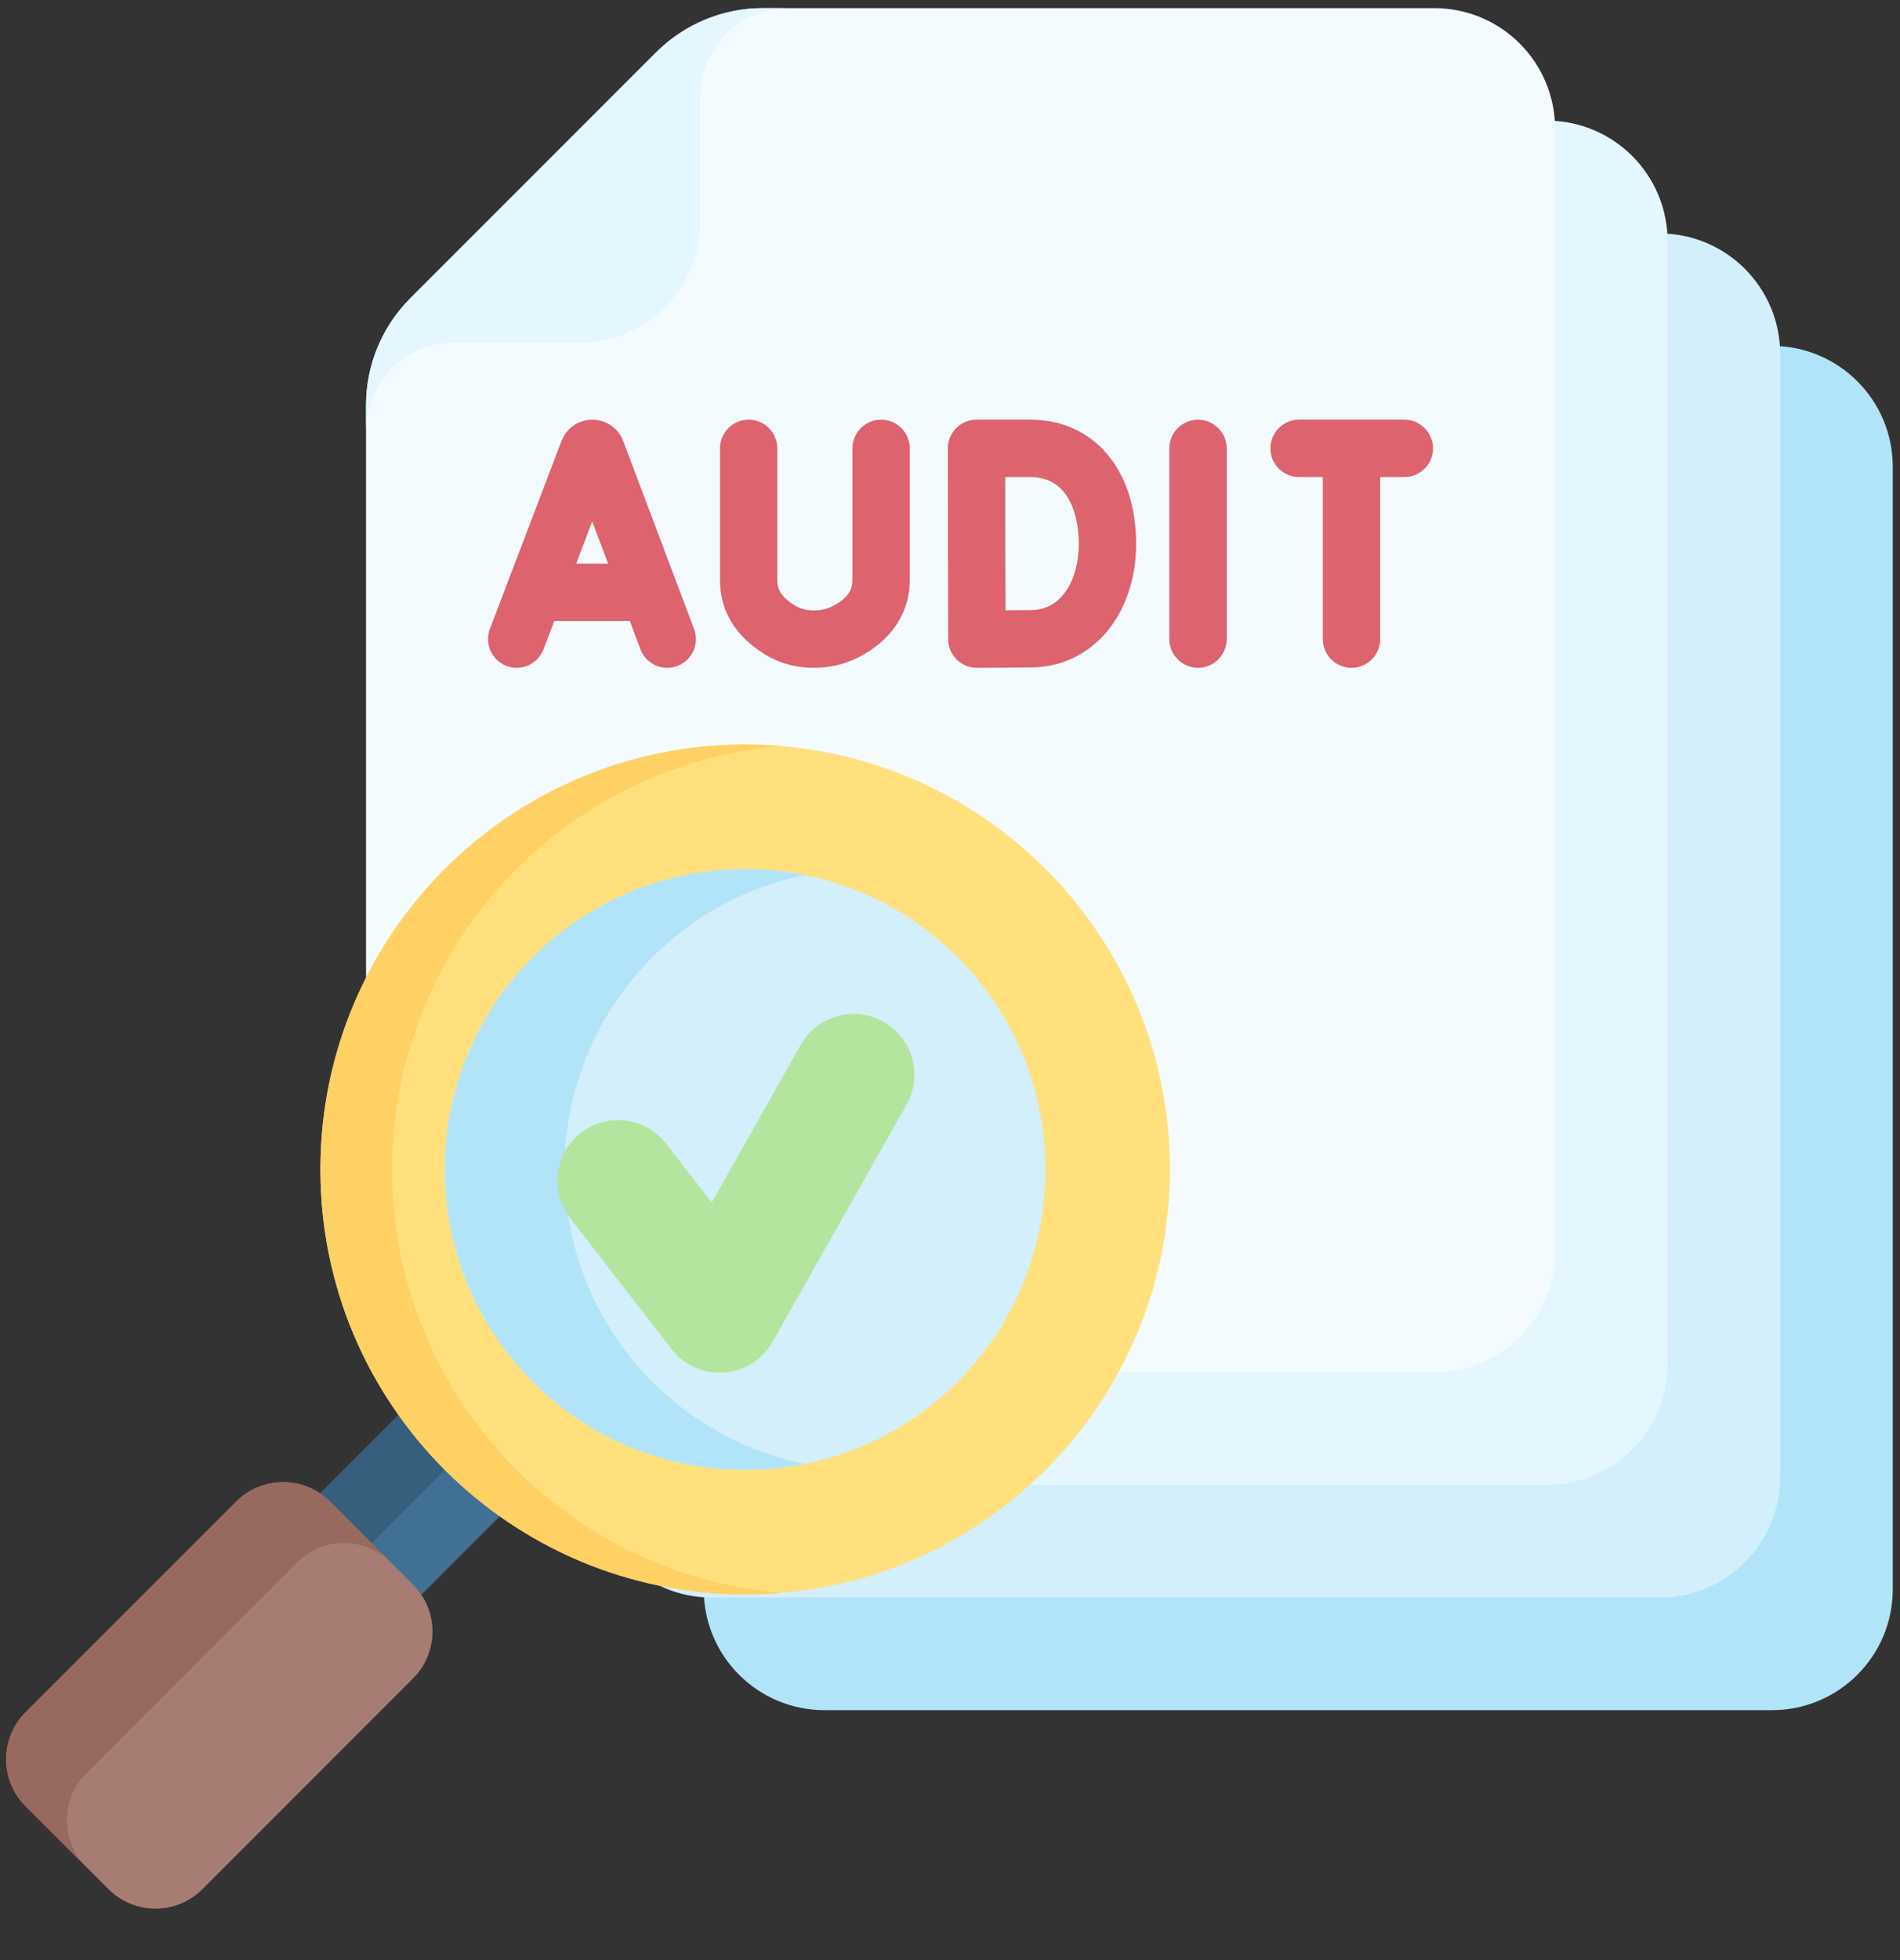<svg width="32" height="33" viewBox="0 0 32 33" fill="none" xmlns="http://www.w3.org/2000/svg">
<rect x="0" y="0" width="32" height="33" fill="#333333" stroke="none"/>
<g clip-path="url(#clip0_3287_2060)">
<path d="M11.852 12.508V26.758C11.852 27.881 12.762 28.792 13.885 28.792H29.844C30.967 28.792 31.878 27.881 31.878 26.758V7.858C31.878 6.735 30.967 5.824 29.844 5.824H18.535C17.861 5.824 17.215 6.092 16.738 6.569L12.596 10.711C12.119 11.188 11.852 11.834 11.852 12.508Z" fill="#B1E4F9"/>
<path d="M9.956 10.614V24.864C9.956 25.987 10.867 26.897 11.99 26.897H27.949C29.072 26.897 29.982 25.987 29.982 24.864V5.963C29.982 4.84 29.072 3.93 27.949 3.93H16.64C15.966 3.93 15.319 4.197 14.843 4.674L10.7 8.816C10.224 9.293 9.956 9.94 9.956 10.614Z" fill="#D3EFFB"/>
<path d="M8.06 8.715V22.965C8.06 24.088 8.97 24.999 10.094 24.999H26.053C27.176 24.999 28.086 24.088 28.086 22.965V4.065C28.086 2.942 27.176 2.031 26.053 2.031H14.744C14.07 2.031 13.423 2.299 12.947 2.776L8.805 6.918C8.328 7.395 8.06 8.041 8.06 8.715Z" fill="#E4F6FF"/>
<path d="M6.165 6.821V21.071C6.165 22.194 7.075 23.104 8.198 23.104H24.157C25.28 23.104 26.191 22.194 26.191 21.071V2.17C26.191 1.047 25.28 0.137 24.157 0.137H12.848C12.174 0.137 11.528 0.405 11.051 0.881L6.909 5.023C6.432 5.5 6.165 6.147 6.165 6.821Z" fill="#F4FBFF"/>
<path d="M6.165 6.821V7.255C6.165 6.434 6.83 5.768 7.652 5.768H9.762C10.885 5.768 11.796 4.857 11.796 3.734V1.624C11.796 0.803 12.461 0.137 13.283 0.137H12.849C12.174 0.137 11.528 0.405 11.051 0.881L6.909 5.023C6.433 5.5 6.165 6.147 6.165 6.821Z" fill="#E4F6FF"/>
<path d="M7.568 22.965L9.275 24.671L5.321 28.625L3.615 26.918L7.568 22.965Z" fill="#407093"/>
<path d="M7.568 22.965L8.422 23.818L4.468 27.772L3.615 26.918L7.568 22.965Z" fill="#365E7D"/>
<path d="M12.551 26.843C16.502 26.843 19.704 23.64 19.704 19.689C19.704 15.738 16.502 12.535 12.551 12.535C8.6 12.535 5.397 15.738 5.397 19.689C5.397 23.64 8.6 26.843 12.551 26.843Z" fill="#FFE07D"/>
<path d="M13.154 26.817C12.955 26.834 12.754 26.843 12.55 26.843C8.599 26.843 5.396 23.64 5.396 19.689C5.396 15.738 8.599 12.535 12.55 12.535C12.754 12.535 12.955 12.544 13.154 12.561C9.485 12.867 6.603 15.941 6.603 19.689C6.603 23.436 9.485 26.511 13.154 26.817Z" fill="#FFD064"/>
<path d="M12.55 24.747C15.344 24.747 17.608 22.483 17.608 19.69C17.608 16.897 15.344 14.633 12.55 14.633C9.757 14.633 7.493 16.897 7.493 19.69C7.493 22.483 9.757 24.747 12.55 24.747Z" fill="#D3EFFB"/>
<path d="M13.558 24.647C13.233 24.713 12.896 24.747 12.551 24.747C9.757 24.747 7.493 22.483 7.493 19.69C7.493 16.897 9.757 14.633 12.551 14.633C12.896 14.633 13.233 14.667 13.558 14.733C11.248 15.2 9.509 17.242 9.509 19.69C9.509 22.138 11.248 24.18 13.558 24.647Z" fill="#B1E4F9"/>
<path d="M1.829 31.807L0.43 30.408C-0.006 29.972 -0.006 29.265 0.43 28.829L3.979 25.28C4.415 24.844 5.122 24.844 5.558 25.28L6.957 26.679C7.393 27.115 7.393 27.822 6.957 28.258L3.408 31.807C2.972 32.243 2.265 32.243 1.829 31.807Z" fill="#A77D73"/>
<path d="M1.454 31.432L0.43 30.409C-0.006 29.972 -0.006 29.266 0.43 28.829L3.979 25.28C4.416 24.844 5.122 24.844 5.558 25.28L6.582 26.304C6.146 25.868 5.44 25.868 5.003 26.304L1.454 29.853C1.018 30.29 1.018 30.996 1.454 31.432Z" fill="#98695E"/>
<path d="M10.495 7.424C10.493 7.419 10.492 7.415 10.49 7.411C10.404 7.201 10.202 7.066 9.976 7.066C9.976 7.066 9.975 7.066 9.975 7.066C9.749 7.067 9.547 7.202 9.462 7.412C9.46 7.415 9.459 7.419 9.457 7.423L8.251 10.588C8.157 10.838 8.282 11.117 8.531 11.212C8.78 11.306 9.059 11.181 9.154 10.932L9.336 10.455H10.607L10.786 10.931C10.859 11.124 11.043 11.243 11.238 11.243C11.295 11.243 11.352 11.233 11.409 11.212C11.658 11.118 11.784 10.839 11.69 10.59L10.495 7.424ZM9.704 9.489L9.974 8.779L10.242 9.489H9.704Z" fill="#DD636E"/>
<path d="M20.177 7.066C19.91 7.066 19.694 7.283 19.694 7.549V10.76C19.694 11.027 19.91 11.243 20.177 11.243C20.444 11.243 20.66 11.027 20.66 10.76V7.549C20.66 7.283 20.443 7.066 20.177 7.066Z" fill="#DD636E"/>
<path d="M17.355 7.066H16.446C16.318 7.066 16.195 7.117 16.104 7.208C16.014 7.299 15.963 7.422 15.963 7.55C15.963 7.55 15.965 8.785 15.965 9.151C15.965 9.598 15.969 10.762 15.969 10.762C15.97 10.89 16.021 11.013 16.112 11.103C16.203 11.193 16.325 11.243 16.452 11.243H16.454C16.482 11.243 17.131 11.241 17.39 11.236C18.401 11.219 19.135 10.343 19.135 9.155C19.135 7.906 18.42 7.066 17.355 7.066ZM17.373 10.271C17.271 10.272 17.1 10.274 16.934 10.275C16.933 9.902 16.931 9.408 16.931 9.151C16.931 8.936 16.93 8.421 16.93 8.032H17.355C18.11 8.032 18.169 8.891 18.169 9.155C18.169 9.703 17.923 10.261 17.373 10.271Z" fill="#DD636E"/>
<path d="M14.84 7.066C14.573 7.066 14.357 7.283 14.357 7.549V9.757C14.357 9.895 14.316 10.057 14.017 10.208C13.924 10.255 13.822 10.277 13.706 10.277C13.705 10.277 13.705 10.277 13.705 10.277C13.579 10.277 13.47 10.247 13.372 10.184C13.138 10.035 13.091 9.911 13.091 9.759V7.549C13.091 7.283 12.875 7.066 12.608 7.066C12.342 7.066 12.126 7.283 12.126 7.549V9.759C12.126 10.273 12.37 10.69 12.852 10.998C13.106 11.16 13.393 11.243 13.703 11.243H13.706C13.973 11.243 14.224 11.185 14.452 11.07C15.013 10.787 15.323 10.321 15.323 9.756V7.549C15.322 7.283 15.106 7.066 14.84 7.066Z" fill="#DD636E"/>
<path d="M23.652 7.066H21.879C21.612 7.066 21.396 7.283 21.396 7.549C21.396 7.816 21.612 8.032 21.879 8.032H22.279V10.76C22.279 11.027 22.495 11.243 22.762 11.243C23.029 11.243 23.245 11.027 23.245 10.76V8.032H23.652C23.919 8.032 24.135 7.816 24.135 7.549C24.135 7.283 23.919 7.066 23.652 7.066Z" fill="#DD636E"/>
<path d="M12.121 23.111C11.807 23.111 11.508 22.966 11.313 22.715L9.602 20.508C9.256 20.061 9.337 19.418 9.784 19.072C10.23 18.726 10.873 18.807 11.219 19.254L11.987 20.245L13.486 17.591C13.764 17.099 14.388 16.925 14.88 17.203C15.372 17.481 15.546 18.105 15.268 18.597L13.012 22.591C12.844 22.889 12.537 23.084 12.196 23.108C12.171 23.11 12.146 23.111 12.121 23.111Z" fill="#B3E59F"/>
</g>
<defs>
<clipPath id="clip0_3287_2060">
<rect width="32" height="32" fill="white" transform="translate(-0.009 0.137)"/>
</clipPath>
</defs>
</svg>
